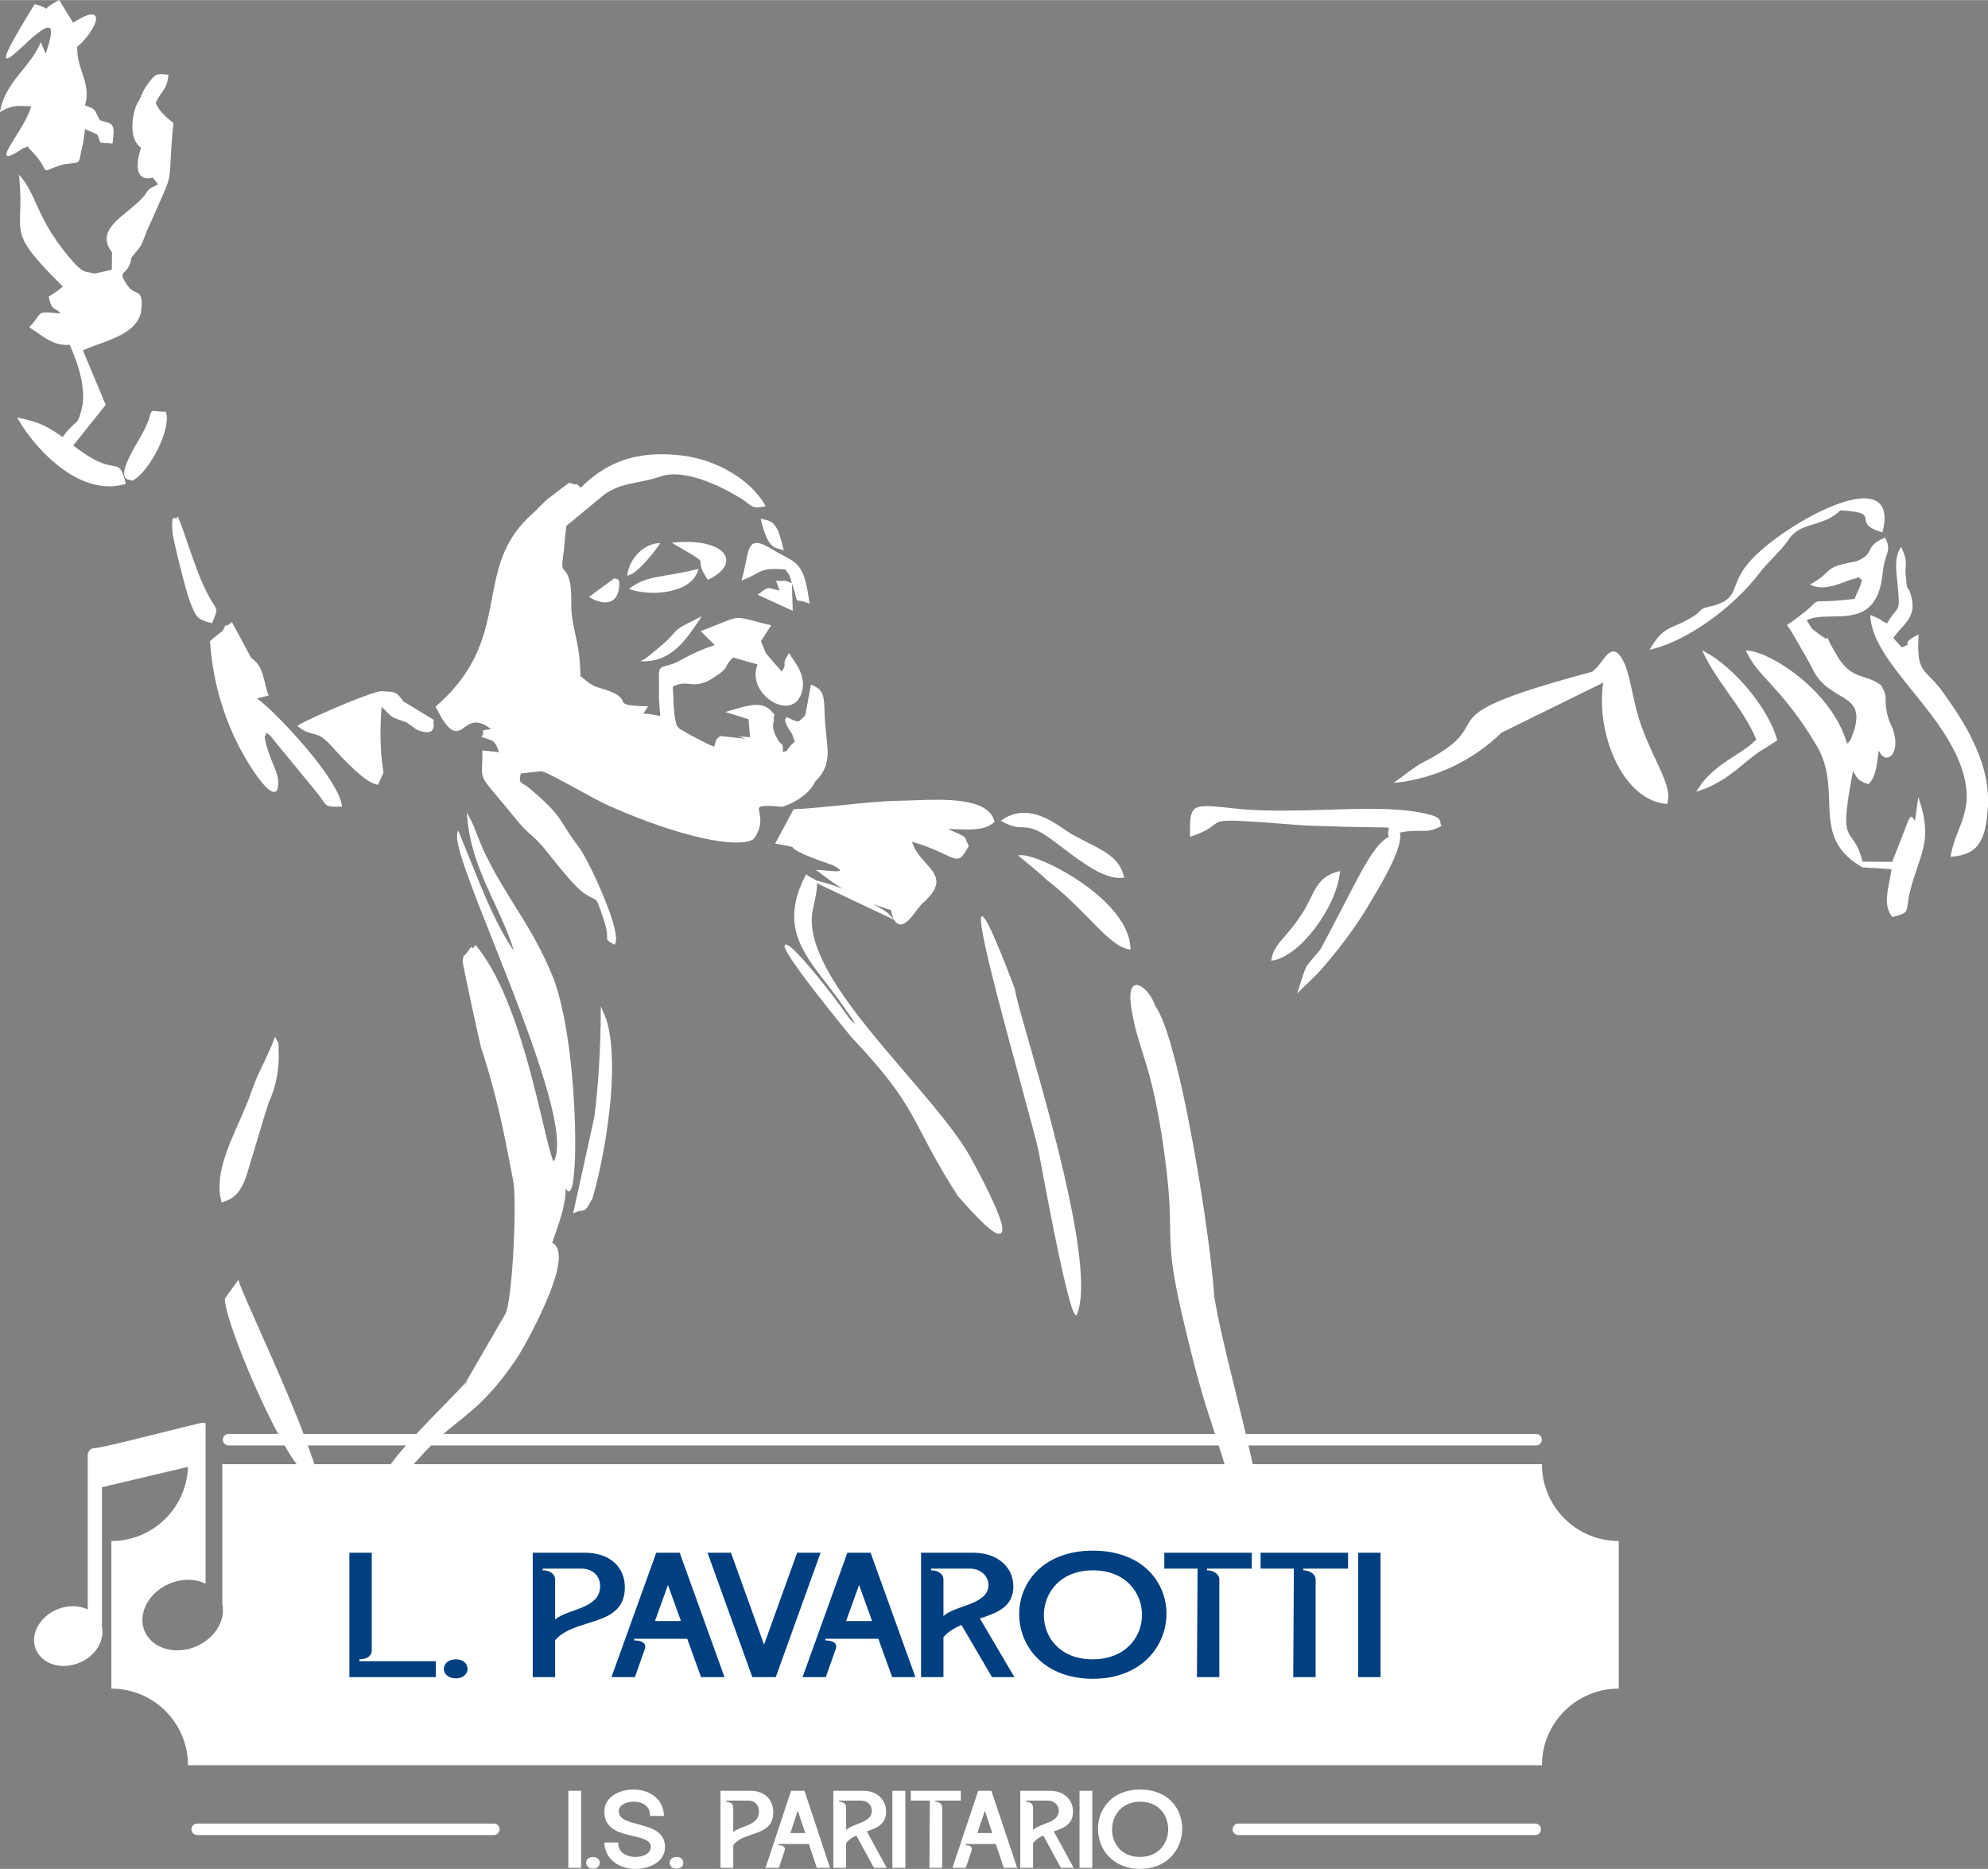 <?xml version="1.0" encoding="UTF-8"?> <svg xmlns="http://www.w3.org/2000/svg" xmlns:xlink="http://www.w3.org/1999/xlink" xmlns:xodm="http://www.corel.com/coreldraw/odm/2003" xml:space="preserve" width="500px" height="470px" version="1.1" style="shape-rendering:geometricPrecision; text-rendering:geometricPrecision; image-rendering:optimizeQuality; fill-rule:evenodd; clip-rule:evenodd" viewBox="0 0 94.97 89.26"><rect x="0" y="0" width="94.97" height="89.26" fill="#808080" stroke="none"/> <defs> <style type="text/css"> .str0 {stroke:white;stroke-width:0.55;stroke-linecap:round;stroke-miterlimit:10} .fil1 {fill:none;fill-rule:nonzero} .fil0 {fill:white} .fil3 {fill:#004080;fill-rule:nonzero} .fil2 {fill:white;fill-rule:nonzero} </style> </defs> <g id="Livello_x0020_1">  <path class="fil0" d="M22.42 65.84l-0.14 0.23 -0.11 0.12c0.09,-0.11 0.17,-0.23 0.25,-0.35zm2.09 -5.82c0.09,-1.47 0.1,-3.07 0.02,-3.55 -0.21,-1.12 -0.42,-2.2 -0.66,-3.26 -0.25,-1.06 -0.53,-2.11 -0.89,-3.18 -0.03,-0.11 -0.24,-1.06 -0.45,-2.02 -0.22,-1.03 -0.44,-2.08 -0.43,-2.12 0.03,-0.11 0.03,-0.16 0.03,-0.18 0.01,-0.02 0.01,-0.03 0.01,-0.04 0.01,-0.02 0.02,-0.02 0.03,-0.03 0.02,-0.01 0.05,-0.04 0.14,-0.15 0.14,-0.19 0.19,-0.25 0.2,-0.26l0 -0.01 0.09 0.07 0.08 -0.12 0.04 -0.04 0.03 0.04c1.65,2 2.58,5.9 3.16,8.33 0.23,0.97 0.4,1.71 0.54,1.98 0.76,-1.29 -1.26,-6.41 -2.87,-10.46 -1.01,-2.54 -1.85,-4.67 -1.74,-5.2l0.04 -0.17 0.07 0.16c0.17,0.42 0.35,0.87 0.54,1.33 0.6,1.5 1.26,3.13 2.06,4.27 -0.24,-0.79 -0.58,-1.52 -0.92,-2.26 -0.58,-1.25 -1.17,-2.52 -1.31,-4.1l-0.02 -0.25 0.12 0.22c0.15,0.26 0.27,0.57 0.4,0.92 0.12,0.3 0.25,0.63 0.41,0.94 0.43,0.88 0.89,1.61 1.34,2.34 0.63,1 1.25,2 1.81,3.36 0.87,2.11 1.16,6.4 1.09,8.7 -0.02,0.55 -0.06,0.99 -0.11,1.26 -0.07,0.34 -0.17,0.45 -0.31,0.27 -0.01,-0.02 -0.02,-0.03 -0.03,-0.05 0.01,0.7 -0.22,1.36 -0.46,2.08 -0.06,0.17 -0.12,0.34 -0.18,0.51 0.02,0.01 0.04,0.02 0.05,0.03 0.26,0.18 0.31,0.56 0.23,1.05 -0.08,0.47 -0.27,1.04 -0.52,1.62 -0.53,1.28 -1.29,2.59 -1.5,2.9 -1.14,1.65 -1.87,2.24 -2.68,2.9 -0.4,0.31 -0.82,0.65 -1.31,1.13 -0.23,0.22 -0.44,0.46 -0.66,0.7 -0.2,0.23 -0.42,0.46 -0.66,0.71 -0.36,0.36 -0.49,0.61 -0.65,0.89 -0.11,0.19 -0.22,0.39 -0.41,0.66l-0.05 0.06 -0.04 -0.07c-0.43,-0.65 0.04,-1.35 0.36,-1.82 0.81,-1.2 2.65,-2.93 3.7,-4.07l1.91 -3.3c0.15,-0.29 0.28,-1.46 0.36,-2.72zm33.51 8.39c-0.4,-1.2 -0.74,-2.25 -1.29,-4.52 -0.8,-3.23 -0.81,-4.08 -0.83,-5.23 -0.01,-0.85 -0.02,-1.87 -0.36,-4.16 -0.34,-2.26 -0.67,-3.32 -0.96,-4.24 -0.19,-0.61 -0.37,-1.16 -0.51,-1.97 -0.11,-0.59 -0.08,-0.94 0,-1.1 0.06,-0.11 0.14,-0.15 0.23,-0.15 0.08,0 0.17,0.04 0.26,0.1 0.26,0.18 0.53,0.57 0.62,0.89 0.49,0.66 1.03,2.68 1.51,5.02 0.67,3.31 1.22,7.24 1.31,8.81 0.15,1.03 0.55,2.69 0.99,4.47 0.74,3.01 1.58,6.38 1.38,7.79l-0.01 0.06 -0.06 -0.02c-0.77,-0.21 -1.02,-1.28 -1.25,-2.27 -0.06,-0.26 -0.12,-0.52 -0.19,-0.75 -0.34,-1.18 -0.6,-1.98 -0.84,-2.73zm30.75 -40.21c0.06,-0.13 0.11,-0.24 0.18,-0.5 -0.05,-0.04 -0.09,-0.07 -0.11,-0.09 -0.02,-0.03 -0.03,-0.04 -0.04,-0.04 -0.01,0 -0.04,0.01 -0.09,0.03 -0.06,0.02 -0.15,0.05 -0.29,0.08 -0.09,0.03 -0.21,0.07 -0.33,0.12 -0.43,0.16 -1,0.37 -1.52,0.16l-0.1 -0.04 0.09 -0.06c0.39,-0.22 0.55,-0.38 0.69,-0.51 0.24,-0.24 0.37,-0.36 1.42,-0.54 0.49,-0.2 0.57,-0.36 0.65,-0.53 0.09,-0.18 0.18,-0.37 0.69,-0.59l0.05 -0.02 0.02 0.05c0.18,0.37 0.13,0.53 0.04,0.82 -0.06,0.18 -0.14,0.42 -0.18,0.8 -0.19,2.07 -1.36,2.09 -2.43,2.1 -0.45,0.01 -0.87,0.01 -1.2,0.18l0.25 0.4c0.65,0.52 0.69,0.48 0.69,0.48 0.03,-0.03 0.04,-0.04 0.08,0l0.01 0.01 0 0.02c0.01,0.02 0.04,0.15 0.43,0.8 0.45,0.75 0.89,0.89 1.31,1.02 0.27,0.09 0.53,0.17 0.79,0.39l0.01 0.01 0 0.01c0.2,0.34 0.2,0.48 0.2,0.68 0,0.14 0,0.32 0.07,0.63 0.05,0.23 0.11,0.37 0.17,0.51 0.07,0.14 0.13,0.29 0.18,0.52 0.1,0.4 0.03,0.74 -0.1,0.92 -0.05,0.07 -0.11,0.12 -0.17,0.14 -0.06,0.03 -0.14,0.03 -0.21,0 -0.09,-0.04 -0.19,-0.14 -0.27,-0.32l-0.03 0.22c-0.06,0.5 -0.12,1.03 -0.43,1.36l-0.02 0.02 -0.03 0c-0.43,-0.12 -0.51,-0.26 -0.67,-0.53l-0.05 -0.09c-0.49,2.58 -0.35,2.78 -0.06,3.2 0.16,0.21 0.35,0.48 0.52,1.13l1.41 0.01c0.28,-0.69 0.46,-1.17 0.59,-1.5 0.11,-0.29 0.17,-0.46 0.22,-0.54 0.11,-0.2 0.16,-0.11 0.28,0.09l0.16 -1.15 0.07 0.22c0.47,1.44 0.22,2.16 -0.11,3.13 -0.11,0.33 -0.24,0.7 -0.35,1.14 -0.07,0.26 -0.09,0.46 -0.11,0.6 -0.06,0.43 -0.06,0.47 -0.71,0.64l-0.03 0.01 -0.02 -0.03c-0.35,-0.48 -0.25,-0.99 -0.13,-1.64 0.04,-0.19 0.08,-0.4 0.11,-0.62l-1.39 -0.09 -0.02 -0.01c-1.49,-0.86 -1.53,-1.95 -1.57,-3.16 -0.03,-0.84 -0.06,-1.73 -0.59,-2.63 -0.9,-1.52 -1.65,-2.35 -2.24,-3 -0.48,-0.52 -0.85,-0.92 -1.11,-1.48l-0.03 -0.08 0.09 0.01c0.62,0.04 1.89,0.68 2.99,1.73 0.76,0.73 1.44,1.65 1.75,2.72l0.07 -0.07c0.04,-0.05 0.06,-0.07 0.08,-0.1 0.03,-0.05 0.05,-0.11 0.1,-0.25l0.05 -0.13c0.39,-1.14 -0.07,-1.42 -0.68,-1.78 -0.44,-0.26 -0.96,-0.57 -1.28,-1.26 -0.08,-0.17 -0.37,-0.68 -0.64,-1.15 -0.25,-0.44 -0.49,-0.84 -0.54,-0.88l-0.04 -0.05 0.05 -0.03c0.77,-0.53 1.05,-0.8 1.19,-0.94 0.08,-0.08 0.13,-0.12 0.19,-0.14 0.06,-0.03 0.13,-0.03 0.28,-0.03 0.23,0 0.65,-0.01 1.53,-0.11 0.07,-0.19 0.12,-0.3 0.17,-0.4zm0.35 -3.42c-0.03,-0.19 -0.05,-0.35 -1.2,-0.41 -0.41,0.4 -0.85,0.53 -1.27,0.66 -0.47,0.14 -0.93,0.27 -1.26,0.82l0 0c-0.19,0.26 -0.43,0.51 -0.67,0.77 -0.23,0.24 -0.47,0.48 -0.67,0.75 -0.61,0.8 -1.48,1.63 -2.43,2.3 -0.86,0.61 -1.79,1.1 -2.69,1.33l-0.12 0.03 0.06 -0.11c0.43,-0.73 0.73,-0.86 1.2,-1.06 0.19,-0.08 0.41,-0.18 0.68,-0.34 0.27,-0.15 0.37,-0.25 0.44,-0.32 0.1,-0.11 0.15,-0.16 0.47,-0.23 0.94,-0.21 1.07,-0.53 1.25,-1.01 0.12,-0.3 0.26,-0.66 0.62,-1.08 0.8,-0.95 2.76,-2.28 4.31,-2.83 0.49,-0.17 0.94,-0.27 1.3,-0.25 0.37,0.02 0.66,0.16 0.8,0.46 0.11,0.25 0.13,0.61 0,1.11l-0.01 0.06 -0.05 -0.02c-0.7,-0.21 -0.74,-0.43 -0.76,-0.63zm-48.98 16.79c0.01,-0.02 -0.08,-0.1 -0.35,-0.25 -1.67,-0.57 -1.82,-0.74 -1.89,-0.82 -0.04,-0.06 -0.05,-0.07 -0.79,-0.2l-0.08 -0.01 0.88 -1.64 0.03 0c0.72,-0.04 1.52,-0.12 2.31,-0.2 0.98,-0.1 1.94,-0.2 2.75,-0.21 0.19,0 0.42,-0.01 0.67,-0.02 1.42,-0.05 3.54,-0.14 3.83,0.99l0.01 0.03 -0.02 0.03c-0.44,0.39 -1.1,0.36 -1.77,0.33 -0.14,0 -0.29,-0.01 -0.44,-0.01l0.09 0.04c0.4,0.17 0.57,0.25 0.67,0.32 0.08,0.06 0.09,0.1 0.12,0.19 0.02,0.05 0.05,0.12 0.11,0.23l0.01 0.03 -0.01 0.02c-0.4,0.73 -0.49,0.69 -1.14,0.38 -0.33,-0.15 -0.8,-0.38 -1.56,-0.6 0.13,0.44 0.42,0.75 0.67,1.03 0.5,0.57 0.88,0.99 -0.2,1.94 -0.05,0.05 -0.13,0.15 -0.22,0.27 -0.21,0.28 -0.49,0.66 -0.75,0.71 -0.13,0.02 -0.25,-0.04 -0.35,-0.22l-3.7 -1.75c0.03,0.18 -0.02,0.51 -0.18,1.22 -0.49,2.12 2.07,5.11 4.43,7.86 1.24,1.45 2.42,2.82 3.07,3.97 0.75,1.36 1.31,2.53 1.49,3.15 0.06,0.22 0.07,0.38 0.03,0.47 -0.06,0.1 -0.18,0.1 -0.37,-0.01 -0.31,-0.19 -0.86,-0.72 -1.72,-1.71l-0.01 -0.01c-0.85,-1.32 -1.32,-2.22 -1.72,-2.99 -0.72,-1.37 -1.22,-2.32 -3.36,-4.59l0 0c-1.77,-2.16 -2.7,-3.42 -3.04,-3.99 -0.17,-0.28 -0.2,-0.42 -0.11,-0.44 0.06,-0.02 0.21,0.08 0.42,0.28 0.52,0.51 1.54,1.71 2.65,3.28l0.1 0.1c0.1,0.08 0.13,0.13 0.14,0.13 0.03,-0.04 -0.42,-0.66 -0.55,-0.84l-0.03 -0.04c-0.25,-0.37 -0.52,-0.71 -0.77,-1.04 -1.2,-1.54 -2.21,-2.85 -1.01,-5.17l0.03 -0.06 0.05 0.04c0.09,0.07 0.17,0.11 0.23,0.14 0.07,0.03 0.13,0.06 0.18,0.11l0.03 0.01c0.55,0.14 0.92,0.26 1.24,0.39 -0.36,-0.23 -0.72,-0.48 -1.13,-0.8l-0.14 -0.1 0.18 0.01c0.06,0 0.15,0.01 0.24,0.02 0.31,0.03 0.71,0.07 0.75,0zm2.43 1.9c-0.32,-0.1 -0.61,-0.2 -0.88,-0.31 0.17,0.1 0.6,0.34 0.72,0.44 0.02,0.02 0.06,0.06 0.09,0.09l0.2 0.21c-0.05,-0.1 -0.1,-0.24 -0.13,-0.43zm6.28 -3.96c-0.24,0 -0.48,-0.01 -0.96,-0.27l-0.08 -0.05 0.08 -0.05c1.15,-0.76 2.27,0 2.96,0.47 0.12,0.08 0.23,0.16 0.32,0.21 0.25,0.14 0.49,0.26 0.73,0.39 0.85,0.42 1.59,0.79 1.79,1.64l0.02 0.06 -0.06 0.01c-0.85,0.11 -1.95,-0.72 -2.88,-1.43 -0.45,-0.34 -0.86,-0.65 -1.17,-0.8 -0.36,-0.17 -0.55,-0.17 -0.75,-0.18zm3.15 4.34c-0.56,-0.57 -1.21,-1.23 -2.01,-1.84 -0.41,-0.4 -0.92,-0.79 -1.36,-1.16l0.15 -0.01c0.48,-0.01 1.76,0.52 2.93,1.34 1.17,0.82 2.23,1.92 2.29,3.05l0.01 0.12 -0.07 -0.01c-0.57,-0.09 -1.17,-0.7 -1.94,-1.49zm30.92 -7.79c0.39,-0.25 0.74,-0.48 0.98,-0.75 -0.33,-0.79 -0.85,-1.53 -1.36,-2.25 -0.44,-0.62 -0.86,-1.23 -1.16,-1.86l-0.07 -0.14 0.14 0.07c0.67,0.35 1.44,1.03 2.1,1.82 0.61,0.75 1.13,1.6 1.34,2.36l0.02 0.04c-0.23,0.15 -0.46,0.31 -0.7,0.45 -0.11,0.07 -0.22,0.13 -0.33,0.22 -0.19,0.14 -0.38,0.29 -0.57,0.45 -0.58,0.48 -1.19,0.98 -2.13,1.29l-0.15 0.06c0.09,-0.14 0.19,-0.29 0.28,-0.43 0.48,-0.6 1.08,-0.99 1.61,-1.33zm-18.27 6.28c0.4,-0.76 1.11,-2.14 1.7,-2.37 -0.07,-0.19 -0.03,-0.32 0,-0.4 0.01,-0.02 0.01,-0.03 0,-0.04 -0.08,-0.01 -0.26,-0.02 -0.66,-0.02 -0.35,-0.01 -0.87,-0.01 -1.61,-0.03l-0.46 -0.02c-0.67,-0.01 -1.33,-0.03 -2,-0.09 -3.26,-0.26 -3.32,-0.22 -3.65,0.04 -0.17,0.13 -0.4,0.31 -1.05,0.53l-0.07 0.02 0 -0.07c-0.02,-1.09 0.05,-1.38 0.72,-1.39 0.23,-0.01 0.53,0.02 0.94,0.06 0.25,0.03 0.54,0.06 0.89,0.09 1.25,0.1 2.64,0.06 3.99,0.02 1.63,-0.05 3.2,-0.1 4.37,0.12 1,0.18 1.01,0.3 1.05,0.49 0,0.03 0.01,0.08 0.03,0.12l0.02 0.05 -0.05 0.02c-0.4,0.22 -0.63,0.21 -0.95,0.21 -0.24,-0.01 -0.53,-0.01 -0.99,0.08 0.2,0.64 -0.87,2.44 -1.33,3.2l-0.09 0.15c-0.2,0.34 -0.35,0.59 -0.52,0.84 -0.16,0.24 -0.33,0.48 -0.57,0.81 -0.34,0.46 -0.55,0.72 -0.8,1.02 -0.11,0.13 -0.23,0.27 -0.37,0.44 -0.33,0.39 -0.84,0.84 -1.22,1.22l0.07 -0.22 0.08 -0.24c0.08,-0.28 0.18,-0.59 0.29,-0.82 0.05,-0.1 0.54,-0.66 0.65,-0.79 0.45,-0.82 0.9,-1.7 1.34,-2.55l0.25 -0.48zm5.41 -7.64c0.38,-0.68 0.66,-1.19 6,-2.62 0.17,-0.12 0.32,-0.31 0.45,-0.49 0.15,-0.2 0.29,-0.38 0.44,-0.45 0.21,-0.09 0.42,0.02 0.67,0.58 0.14,0.31 0.27,0.91 0.39,1.47 0.08,0.35 0.15,0.67 0.22,0.91 0.24,0.84 0.58,1.57 0.87,2.19 0.41,0.87 0.72,1.55 0.55,2.07l-0.01 0.04 -0.05 -0.01c-0.04,0 -0.09,-0.01 -0.14,-0.02 -0.93,-0.14 -1.71,-0.9 -2.23,-1.94 -0.51,-1.02 -0.78,-2.31 -0.67,-3.53 0.01,-0.1 0.02,-0.2 0.04,-0.3l-4.86 2.39c-0.66,0.64 -1.43,1.19 -2.29,1.6 -0.81,0.39 -1.7,0.66 -2.65,0.78l-0.22 0.02c0.36,-0.25 1.05,-0.8 1.37,-0.96 1.62,-0.83 1.89,-1.32 2.12,-1.73zm19.81 -5.08c0.03,0.03 0.05,0.05 0.28,0.15 0.16,-0.29 0.29,-0.44 0.38,-0.55 0.17,-0.2 0.21,-0.25 0.15,-0.97 -0.01,-0.15 -0.03,-0.3 -0.04,-0.45 -0.07,-0.6 -0.13,-1.18 0.13,-1.6l0.05 -0.09 0.04 0.09c0.2,0.44 0.19,0.6 0.18,0.83 -0.01,0.12 -0.02,0.26 0,0.47 0.05,0.55 0.07,0.58 0.11,0.61 0.04,0.04 0.09,0.09 0.18,0.49 0.15,0.68 -0.18,1.05 -0.52,1.42 -0.13,0.14 -0.26,0.29 -0.36,0.45l0.4 0.45c0.3,-0.13 0.29,-0.14 0.29,-0.16 -0.04,-0.07 -0.07,-0.16 0.43,-0.42l0.08 -0.05 0 0.1c-0.07,1.31 0.12,1.51 0.55,1.95 0.18,0.18 0.4,0.41 0.65,0.76 0.57,0.8 1.14,1.66 1.54,2.59 0.41,0.92 0.65,1.91 0.57,2.95 -0.06,0.68 -0.14,1.21 -0.39,1.6 -0.24,0.39 -0.64,0.62 -1.32,0.67l-0.07 0.01 0.01 -0.07c0.09,-0.48 0.24,-0.87 0.39,-1.24 0.26,-0.68 0.5,-1.31 0.3,-2.3 -0.32,-1.58 -1.45,-2.99 -2.5,-4.29 -1.01,-1.25 -1.95,-2.41 -2.03,-3.57l0 -0.08 0.08 0.03c0.37,0.15 0.41,0.19 0.44,0.22zm-40.11 26.13l-0.14 -0.75c-0.08,-0.39 -0.44,-1.72 -0.88,-3.34 -0.9,-3.31 -2.12,-7.79 -1.84,-7.9 0.15,-0.05 0.61,0.89 1.57,3.44l0.01 0.01 0 0.01c0.02,0.25 0.28,1.18 0.65,2.46 1.11,3.9 3.16,11.07 2.32,13.09l-0.03 0.07 -0.06 -0.06c-0.33,-0.31 -1.22,-5 -1.6,-7.03zm13.06 -11.42c-0.62,0.82 -1.38,1.44 -2.01,1.54l-0.08 0.01 0.01 -0.07c0.07,-0.43 0.3,-0.71 0.65,-1.11 0.21,-0.25 0.47,-0.55 0.74,-0.96 0.2,-0.28 0.33,-0.56 0.46,-0.81 0.29,-0.61 0.54,-1.11 1.35,-1.31l0.08 -0.02 -0.01 0.08c-0.11,0.89 -0.59,1.86 -1.19,2.65zm-47.61 -6.39l-1.93 -2.35 -0.37 -0.46c-0.08,-0.05 -0.14,-0.1 -0.18,-0.14 -0.01,0.05 -0.04,0.12 -0.09,0.21 0.09,0.53 0.28,0.97 0.42,1.33 0.11,0.26 0.2,0.48 0.22,0.65 0.02,0.26 0.01,0.42 -0.03,0.52 -0.05,0.11 -0.13,0.14 -0.23,0.11 -0.08,-0.02 -0.17,-0.09 -0.27,-0.18 -0.3,-0.29 -0.68,-0.85 -0.83,-1.1 -0.55,-0.87 -0.98,-1.81 -1.3,-2.81 -0.32,-0.98 -0.51,-2.01 -0.59,-3.08l0 -0.02 0.02 -0.02c0.1,-0.09 0.18,-0.15 0.26,-0.22 0.09,-0.07 0.19,-0.15 0.33,-0.25 0.05,-0.1 0.07,-0.16 0.09,-0.19 0.01,-0.03 0.02,-0.05 0.03,-0.06 0.03,-0.03 0.04,-0.02 0.07,-0.01 0.01,0 0.03,0.01 0.2,-0.12l0.05 -0.04 0.92 1.71c0.44,0.31 0.52,0.64 0.64,1.13 0.04,0.18 0.09,0.38 0.17,0.61l0.02 0.06 -0.55 0.13c0.6,0.45 1.73,1.6 2.65,2.74 0.73,0.91 1.33,1.83 1.4,2.37l0.01 0.06 -0.06 0c-0.66,0.02 -0.68,-0.02 -0.87,-0.3 -0.05,-0.07 -0.11,-0.16 -0.2,-0.28zm1.48 -4.42c0.74,-0.29 1.39,-0.53 1.54,-0.51l0.19 0.01c0.49,0.03 0.53,0.03 0.86,0.49l0.18 0.1c0.44,0.27 0.9,0.54 1.23,0.75l0.05 0.03 -0.03 0.05c-0.01,0.01 0,0.05 0,0.1 0.01,0.08 0.02,0.18 -0.02,0.26 -0.06,0.16 -0.25,0.26 -0.78,0.05 -0.01,-0.01 -0.1,-0.07 -0.2,-0.15 -0.12,-0.08 -0.26,-0.18 -0.3,-0.21 -0.66,-0.21 -0.7,-0.25 -0.89,-0.45 -0.07,-0.07 -0.15,-0.16 -0.29,-0.28 -0.04,0.51 -0.06,1.03 -0.05,1.53 0.01,0.54 0.05,1.08 0.14,1.59l0 0.02 -0.26 0.58 -0.04 -0.01c-0.3,-0.04 -0.74,-0.38 -1.16,-0.78 -0.42,-0.39 -0.83,-0.84 -1.06,-1.1 -0.39,-0.43 -0.61,-0.49 -0.85,-0.55 -0.2,-0.05 -0.4,-0.1 -0.69,-0.33l-0.05 -0.04 0.05 -0.04c0.12,-0.11 1.37,-0.67 2.43,-1.11zm-9.14 -12.09c-0.33,0.66 -0.79,1.29 -1.2,1.51l-0.04 0.02 -0.03 -0.03c0,0 -0.02,0 -0.05,0 -0.05,-0.01 -0.11,-0.02 -0.17,-0.05 -0.19,-0.11 -0.27,-0.46 0.49,-1.74 0.48,-0.8 0.59,-1.17 0.63,-1.35 0.02,-0.06 0.03,-0.1 0.06,-0.13 0.04,-0.05 0.09,-0.04 0.19,-0.03 0.09,0.01 0.22,0.03 0.45,0.03l0.04 0 0.01 0.03c0.13,0.38 -0.06,1.08 -0.38,1.74zm2.68 8.09l-0.1 0.24 -0.05 -0.01c-0.67,-0.17 -0.72,-0.3 -0.99,-0.98 -0.21,-0.52 -0.84,-3.05 -0.86,-3.44 -0.02,-0.5 0.01,-0.6 0.09,-0.6 0.02,0 0.04,0.01 0.06,0.02 0.02,0.01 0.04,0.02 0.06,-0.01l0.05 -0.08 0.04 0.09c0.17,0.4 0.31,0.83 0.46,1.28 0.15,0.42 0.3,0.86 0.47,1.31 0.37,0.93 0.62,1.32 0.75,1.53 0.06,0.09 0.1,0.15 0.11,0.21 0.04,0.11 0,0.2 -0.09,0.44zm-6.36 -11.47c-0.11,-0.54 -0.32,-1.08 -0.54,-1.59 -0.63,0.07 -1.1,-0.26 -1.57,-0.59 -0.1,-0.07 -0.2,-0.14 -0.31,-0.21l-0.05 -0.03 0.04 -0.05c0.18,-0.19 0.27,-0.33 0.34,-0.42 0.08,-0.12 0.13,-0.18 0.22,-0.22 0.11,-0.04 0.28,-0.03 0.66,0.01l0.23 0.02c-0.1,-0.13 -0.17,-0.17 -0.24,-0.2 -0.13,-0.08 -0.22,-0.13 -0.32,-0.57l-0.01 -0.04 0.04 -0.02c0.12,-0.07 0.26,-0.16 0.38,-0.25 0.1,-0.08 0.2,-0.15 0.26,-0.21 -2.08,-2.07 -2.07,-2.37 -2.04,-3.52 0.02,-0.41 0.03,-0.92 -0.04,-1.66l-0.02 -0.17 0.11 0.13c0.31,0.37 0.49,0.76 0.7,1.23 0.3,0.66 0.66,1.47 1.56,2.55 0.59,0.7 0.72,0.73 1.02,0.77 0.07,0.02 0.15,0.03 0.24,0.05l0.81 -0.18 0.01 -0.83c-0.64,-0.84 0.04,-1.4 0.77,-1.99 0.2,-0.17 0.4,-0.33 0.57,-0.5 0.21,-0.21 0.28,-0.31 0.32,-0.39 0.08,-0.12 0.1,-0.16 0.54,-0.37l-0.25 -0.32c-0.12,0.03 -0.23,0.04 -0.31,0.03 -0.18,-0.03 -0.28,-0.12 -0.35,-0.25 -0.06,-0.13 -0.07,-0.28 -0.06,-0.45 0.01,-0.28 0.1,-0.58 0.16,-0.76 -0.03,-0.02 -0.07,-0.05 -0.09,-0.07 -0.28,-0.26 -0.35,-0.69 -0.32,-1.1 0.02,-0.41 0.14,-0.79 0.24,-0.97 0.01,-0.02 0.03,-0.04 0.04,-0.06 0.07,-0.13 0.12,-0.24 0.15,-0.32 0.09,-0.19 0.14,-0.32 0.36,-0.6l0.05 -0.07c0.24,-0.3 0.29,-0.37 0.83,-0.3l0.05 0 -0.01 0.06c-0.05,0.43 -0.15,0.57 -0.3,0.78 -0.09,0.12 -0.19,0.27 -0.3,0.51 0.07,0.18 0.19,0.35 0.33,0.5 0.15,0.16 0.32,0.31 0.48,0.43l0.03 0.02 0 0.03c-0.08,0.83 -0.11,1.37 -0.13,1.75 -0.02,0.44 -0.03,0.67 -0.09,0.92 -0.07,0.29 -0.21,0.59 -0.5,1.24 -0.14,0.32 -0.31,0.71 -0.54,1.22 -0.04,0.09 -0.07,0.19 -0.11,0.29 -0.06,0.15 -0.12,0.3 -0.17,0.4 -0.06,0.11 -0.37,0.47 -0.46,0.59 -0.06,0.41 -0.22,0.57 -0.33,0.68 -0.13,0.12 -0.19,0.18 0.17,0.69 0.11,0.15 0.23,0.21 0.33,0.26 0.23,0.1 0.38,0.18 0.3,0.87 -0.11,0.93 -1.14,1.31 -2.05,1.64 -0.27,0.09 -0.52,0.19 -0.74,0.29l1.09 2.6 -1.55 1.94c1.04,0.82 1.56,0.92 1.87,0.97 0.34,0.06 0.44,0.08 0.63,0.81l0.01 0.05 -0.05 0.02c-0.92,0.26 -1.81,0 -2.59,-0.47 -1.23,-0.75 -2.17,-2.02 -2.49,-2.61l-0.06 -0.1 0.11 0.02c1.02,0.21 1.37,0.44 1.96,0.84l0.1 0.07c0.12,-0.15 0.21,-0.28 0.34,-0.41 0.12,-0.13 0.2,-0.2 0.26,-0.25 0.13,-0.11 0.16,-0.14 0.29,-0.59 0.14,-0.48 0.11,-1.02 -0.01,-1.57zm24.78 10.68c-0.17,-0.04 -0.33,-0.11 -0.44,-0.19l-0.07 -0.04 1.23 -0.9 0.02 0.05 0 -0.01c0.02,0 0.04,0 0.07,0 0.1,0.03 0.19,0.13 0.07,0.64 -0.03,0.09 -0.06,0.17 -0.11,0.24 -0.09,0.13 -0.21,0.2 -0.35,0.23 -0.14,0.03 -0.28,0.02 -0.42,-0.02zm0.75 -1.07c0,0.02 -0.01,-0.01 -0.01,-0.02l0 0.01 0.01 0.01zm-6.3 7.22c0.04,-0.02 0.13,-0.03 0.36,-0.06 -0.67,-0.52 -1,-0.28 -1.27,-0.09 -0.06,0.05 -0.13,0.1 -0.2,0.13 -0.29,0.15 -0.59,0.06 -1.16,-1.07l-0.02 -0.04 0.03 -0.03c2.03,-1.78 2.35,-3.51 2.66,-5.13 0.26,-1.37 0.5,-2.66 1.72,-3.86l0.24 -0.22c0.2,-0.18 0.56,-0.58 0.75,-0.72 0.22,-0.16 0.36,-0.27 0.5,-0.38 0.13,-0.1 0.26,-0.2 0.46,-0.34l0.02 -0.02 0.03 0.01c0.24,0.09 0.28,0.07 0.29,0.07 0.02,-0.01 0.03,-0.02 0.06,0 0.01,0 0.02,0.01 0.05,0.04 0.02,0.02 0.05,0.06 0.12,0.12 0.56,-0.55 1.18,-1 1.94,-1.28 0.78,-0.29 1.71,-0.4 2.89,-0.26 0.84,0.1 1.67,0.39 2.36,0.81 0.7,0.41 1.27,0.95 1.61,1.55l0.03 0.07 -0.07 0.01c-0.48,0.08 -0.54,0.03 -0.77,-0.15 -0.1,-0.08 -0.23,-0.18 -0.44,-0.3 -0.56,-0.34 -1.36,-0.75 -2.14,-0.95 -0.57,-0.15 -1.13,-0.2 -1.58,-0.04 -0.41,0.14 -0.78,0.21 -1.12,0.28 -0.53,0.1 -1.01,0.2 -1.55,0.56l-1.85 1.53 -0.12 1.22c-0.11,0.73 -0.07,0.78 0.02,0.88 0.08,0.08 0.17,0.18 0.26,0.53 0.08,0.33 0.08,0.63 0.08,0.93 0,0.23 0,0.46 0.03,0.72 0.06,0.43 0.13,0.73 0.19,1.01 0.1,0.49 0.2,0.93 0.22,1.88 0.07,0.05 0.13,0.1 0.18,0.14 0.19,0.16 0.35,0.29 0.6,0.38 0.03,0.01 0.06,0.02 0.09,0.03l0.04 0.01c0.95,0.27 1.04,0.48 1.11,0.64 0.06,0.13 0.1,0.21 1.11,0.24l0.1 0 -0.22 0.35c0.33,0.02 0.42,0.04 0.51,0.06 0.06,0.01 0.13,0.03 0.29,0.05l-0.06 -0.82c0.01,-0.38 0,-0.66 0,-0.87 -0.01,-0.27 -0.01,-0.42 0.03,-0.51 0.05,-0.12 0.14,-0.15 0.34,-0.2 0.09,-0.03 0.19,-0.06 0.33,-0.1 0.1,-0.04 0.24,-0.11 0.42,-0.21 0.35,-0.19 0.86,-0.46 1.55,-0.67l-0.68 -0.67 0.08 -0.03c0.32,-0.12 0.58,-0.23 0.79,-0.31 0.44,-0.18 0.66,-0.27 0.87,-0.29 0.21,-0.01 0.4,0.04 0.79,0.14 0.19,0.05 0.44,0.12 0.76,0.19l0.08 0.02 -0.49 0.76 0.24 0.58 0.75 0.87c0.16,-0.23 0.15,-0.28 0.14,-0.33 -0.01,-0.08 -0.03,-0.16 0.17,-0.48l0.05 -0.08 0.04 0.08c0.03,0.06 0.08,0.13 0.13,0.2 0.25,0.36 0.65,0.94 0.42,1.65 -0.13,0.4 -0.41,0.58 -0.73,0.59 -0.17,0 -0.35,-0.04 -0.53,-0.12 -0.17,-0.08 -0.34,-0.2 -0.48,-0.34 -0.37,-0.38 -0.59,-0.94 -0.36,-1.51l-1.17 -0.33c-0.21,0.21 -0.25,0.29 -0.29,0.36 -0.03,0.08 -0.07,0.15 -0.24,0.32 -0.05,0.04 -0.21,0.16 -0.38,0.27 -0.12,0.08 -0.26,0.16 -0.35,0.2 -0.4,0.16 -0.62,0.14 -0.84,0.11 -0.21,-0.02 -0.41,-0.05 -0.78,0.13 0.01,0.22 0.02,0.41 0.03,0.6 0.02,0.51 0.04,0.91 0.17,1.28l0.13 0.14c0.34,0.2 0.68,0.39 0.98,0.54 0.27,0.14 0.5,0.25 0.67,0.31l0.04 -0.15c0.02,-0.08 0.03,-0.12 0.05,-0.16 0.01,-0.03 0.04,-0.06 0.08,-0.1 0.02,-0.02 0.05,-0.04 0.09,-0.08l0.02 -0.02 1.12 0.12 -0.01 0c0.03,0 0.09,0.01 0.14,0.02l0.01 0c-0.12,-0.03 -0.27,-0.09 -0.38,-0.13 0.18,0.02 0.37,0.03 0.55,0.05l-0.07 -0.86 -1.11 -0.35 0.18 -0.05 0.25 -0.07c0.62,-0.19 1.32,-0.39 1.73,0.04l0.09 0.1c0.06,0.06 0.08,0.08 0.09,0.1 0.01,0.03 0,0.05 -0.01,0.07 -0.01,0.01 -0.02,0.04 -0.01,0.15 0,0.03 0,0.06 -0.01,0.09 0,0.02 -0.01,0.04 -0.01,0.05 0,0.03 0,0.05 -0.01,0.08 -0.02,0.11 -0.06,0.31 0.27,0.85 0.04,0.04 0.07,0.06 0.09,0.09 0.05,0.04 0.07,0.06 0.09,0.11 0.01,0.03 0.01,0.08 0.01,0.16l0 0.14c0.13,-0.03 0.18,-0.04 0.19,-0.05l0.01 -0.02c0.03,-0.06 0.07,-0.17 0.37,-0.42l-0.13 -0.36c-0.39,-0.58 -0.36,-0.71 -0.3,-0.75l0.02 -0.01 -0.01 -0.07 0.11 0.05c0.27,0.13 0.39,0.18 0.47,0.17 0.07,-0.01 0.13,-0.08 0.25,-0.2l0.09 -0.1 0.27 -1.45 0.06 0.02c0.56,0.22 0.57,0.58 0.59,1.3 0.01,0.24 0.02,0.52 0.06,0.85 0.01,0.11 0.02,0.22 0.03,0.33 0.08,0.67 0.16,1.29 -0.34,1.91l-0.22 0.24c-0.11,0.26 -0.33,0.5 -0.59,0.69 -0.31,0.23 -0.67,0.41 -0.97,0.49l-0.01 0 -0.01 0c-0.88,-0.08 -1.07,-0.05 -1.09,0.09 0,0.05 0.01,0.12 0.03,0.2 0.05,0.27 0.13,0.67 -0.25,1.21 -0.16,0.23 -1.02,0.33 -2.58,-0.03 -1.09,-0.25 -2.53,-0.71 -4.32,-1.5 -0.39,-0.17 -0.99,-0.5 -1.57,-0.82 -0.72,-0.39 -1.42,-0.78 -1.69,-0.85l-0.99 0.11c-0.09,0.37 -0.05,0.4 0.13,0.51 0.09,0.06 0.21,0.13 0.36,0.26 1.09,0.93 1.28,1.24 1.61,1.77 0.16,0.25 0.36,0.57 0.71,1.03 0.24,0.32 0.92,1.67 1.35,2.83 0.29,0.77 0.48,1.47 0.35,1.73l-0.03 0.05 -0.07 -0.04c-0.19,-0.1 -0.25,-0.14 -0.28,-0.21 -0.01,-0.03 -0.01,-0.07 -0.01,-0.12 0,-0.1 0.01,-0.27 -0.1,-0.64l-0.09 -0.28 -0.1 -0.3c-0.11,-0.31 -0.15,-0.44 -0.21,-0.51 -0.03,-0.05 -0.08,-0.07 -0.16,-0.11 -0.1,-0.05 -0.24,-0.12 -0.45,-0.26 -0.4,-0.28 -1.03,-1.06 -1.52,-1.67 -0.2,-0.25 -0.37,-0.47 -0.51,-0.62 -0.17,-0.2 -0.33,-0.34 -0.49,-0.49 -0.19,-0.16 -0.37,-0.33 -0.58,-0.58 -0.41,-0.5 -0.72,-0.88 -0.96,-1.16 -0.41,-0.48 -0.61,-0.72 -0.71,-0.92 -0.11,-0.21 -0.1,-0.35 -0.09,-0.66 0.01,-0.16 0.02,-0.37 0.01,-0.65l0 -0.06 0.8 0.08c-0.19,-0.51 -0.23,-0.52 -0.58,-0.64l-0.27 -0.09 0.05 -0.06c0.06,-0.08 0.05,-0.12 0.04,-0.14 -0.02,-0.04 -0.03,-0.07 0.02,-0.11zm10.29 -5.25c-0.6,0.9 -1.3,1.93 -2.58,1.95l-0.22 0 0.19 -0.1c0.09,-0.05 0.29,-0.21 0.5,-0.39 0.29,-0.23 0.59,-0.5 0.66,-0.58 0.09,-0.09 0.16,-0.17 0.21,-0.23 0.12,-0.13 0.19,-0.21 0.3,-0.28 0.13,-0.1 0.32,-0.19 0.74,-0.4l0.33 -0.17 -0.13 0.2zm1.26 -2.64c-0.11,0.23 -0.36,0.47 -0.79,0.68l-0.04 0.02 -0.03 -0.04c-0.33,-0.48 -0.32,-0.67 -0.32,-0.78 0,-0.14 0,-0.15 -1.24,-0.87l-0.14 -0.09 0.17 -0.01c0.92,-0.08 1.63,0.05 2.04,0.29 0.17,0.1 0.29,0.22 0.35,0.36 0.06,0.14 0.06,0.29 0,0.44zm2.36 -1.91c0.15,0.18 0.26,0.5 0.41,1.11l0.02 0.1 -0.09 -0.04c-0.05,-0.02 -0.09,-0.03 -0.14,-0.04 -0.27,-0.07 -0.55,-0.14 -0.85,-1.35l-0.02 -0.09 0.09 0.02c0.26,0.06 0.43,0.1 0.58,0.29zm-6.34 1.93c-0.23,0.23 -0.46,0.42 -0.63,0.46l-0.08 0.02 0.01 -0.08c0.06,-0.36 0.25,-0.73 0.53,-1.01 0.25,-0.25 0.57,-0.43 0.94,-0.46l0.1 -0.01 -0.05 0.09c-0.1,0.15 -0.46,0.63 -0.82,0.99zm-0.46 1.17l-0.16 -0.06 0.08 -0.06c0.52,-0.38 0.97,-0.46 1.72,-0.59 0.38,-0.06 0.84,-0.14 1.42,-0.28l0.1 -0.03 -0.04 0.12c-0.17,0.52 -0.71,0.82 -1.33,0.95 -0.61,0.13 -1.3,0.09 -1.79,-0.05zm5.92 -0.79c-0.14,0.08 -0.32,0.18 -0.6,0.29l-0.1 0.05 0.02 -0.11c0.08,-0.29 0.13,-0.55 0.18,-0.77 0.06,-0.33 0.11,-0.58 0.21,-0.74 0.16,-0.26 0.42,-0.26 1.03,0.11 0.2,0.13 0.39,0.22 0.55,0.31 0.72,0.38 1.02,0.54 1.24,2.21l0.01 0.1 -0.08 -0.04c-0.24,-0.1 -0.35,-0.1 -0.41,-0.11 -0.05,0 -0.07,0 -0.1,-0.03 -0.03,-0.03 -0.04,-0.07 -0.06,-0.16 -0.02,-0.1 -0.07,-0.28 -0.17,-0.58 -0.04,-0.12 -0.06,-0.2 -0.08,-0.27 -0.06,-0.19 -0.06,-0.2 -0.26,-0.46 -0.88,-0.06 -1.02,0.01 -1.38,0.2zm0.85 0.75c0.07,0.02 0.16,0.04 0.27,0.06l-0.18 -0.47 0.08 0.01c0.13,0 0.21,0 0.26,0 0.13,-0.01 0.13,-0.01 0.38,0.1l0.04 0.01 0.04 1.32 -1.68 -0.77 0.13 -0.09c0.19,-0.15 0.28,-0.21 0.38,-0.22 0.08,-0.01 0.15,0.01 0.28,0.05zm-33.6 -20.34c-0.09,0.01 -0.19,0.02 -0.33,0.04 -0.35,0.1 -0.54,0.18 -0.65,0.23 -0.11,0.05 -0.16,0.07 -0.21,0.05 -0.04,-0.02 -0.06,-0.05 -0.1,-0.12 -0.06,-0.13 -0.18,-0.38 -0.61,-0.82 -0.08,-0.08 -0.13,-0.14 -0.15,-0.19 -0.05,0.03 -0.12,0.06 -0.24,0.09 -0.49,0.34 -0.71,0.42 -0.77,0.34 -0.07,-0.1 0.12,-0.41 0.37,-0.81 0.29,-0.46 0.67,-1.05 0.8,-1.54l-0.06 0c-0.63,-0.03 -0.86,-0.04 -1.33,0.22l-0.1 0.06 0.02 -0.12c0.17,-0.79 0.59,-1.31 1.03,-1.86 0.31,-0.37 0.62,-0.76 0.85,-1.25l0.05 -0.11 0.23 0.55c0.3,-0.85 0.31,-1.19 0.17,-1.24 -0.23,-0.08 -0.84,0.49 -1.32,0.94 -0.35,0.31 -0.63,0.58 -0.72,0.52 -0.12,-0.08 0.19,-0.71 1.33,-2.56l0.02 -0.03 0.04 0.01c0.3,0.09 0.45,0.16 0.51,0.21 0.06,-0.08 0.21,-0.2 0.57,-0.39l0.05 -0.02 0.66 1.08c0.46,-0.29 0.74,-0.4 0.9,-0.4 0.12,0.01 0.18,0.07 0.2,0.16 0.01,0.08 -0.02,0.19 -0.06,0.3 -0.16,0.37 -0.56,0.89 -0.84,1.08 -0.02,0.48 0.11,0.88 0.24,1.26 0.16,0.49 0.31,0.96 0.13,1.54 0.09,0.04 0.16,0.07 0.22,0.09 0.11,0.05 0.17,0.08 0.22,0.13 0.05,0.05 0.08,0.12 0.15,0.26 0.03,0.06 0.07,0.13 0.12,0.24l0.11 0.03c0.53,0.14 0.62,0.17 0.5,1.03l-0.01 0.05 -0.05 0c-0.14,-0.02 -0.25,-0.02 -0.32,-0.02 -0.1,-0.01 -0.16,-0.01 -0.19,-0.04 -0.04,-0.02 -0.05,-0.06 -0.07,-0.13 -0.02,-0.05 -0.04,-0.12 -0.09,-0.24l-0.59 -0.26c-0.03,0.2 -0.08,0.68 -0.13,0.84 -0.05,0.19 -0.07,0.33 -0.09,0.43 -0.03,0.14 -0.04,0.22 -0.1,0.28 -0.06,0.06 -0.16,0.07 -0.36,0.09zm9.86 43.56c-0.07,0.41 -0.19,0.83 -0.38,1.24 -0.2,0.57 -0.36,1.14 -0.53,1.71 -0.09,0.31 -0.19,0.62 -0.28,0.93 -0.05,0.14 -0.08,0.26 -0.12,0.39 -0.24,0.83 -0.45,1.55 -1.29,1.78l-0.05 0.02 -0.02 -0.06c-0.31,-1.19 0.3,-2.56 0.87,-3.83 0.22,-0.51 0.44,-1 0.59,-1.46l0 0c0.18,-0.52 0.38,-0.93 0.58,-1.34 0.16,-0.35 0.33,-0.7 0.49,-1.11l0.04 -0.12 0.15 0.29 0 0.01c0.03,0.18 0.03,0.18 0.02,0.21 0,0.01 0,0.03 0,0.14 0.02,0.39 0,0.8 -0.07,1.2zm15.56 -3.06l0.14 0.31c0.31,0.92 0.35,2.24 0.25,3.62 -0.14,1.87 -0.54,3.83 -0.89,5.02l-0.01 0.01c-0.29,0.54 -0.33,0.54 -0.51,0.56 -0.07,0.01 -0.16,0.03 -0.3,0.09l-0.1 0.04 1.01 -4.59c0.09,-0.63 0.16,-1.47 0.22,-2.33 0.06,-0.98 0.09,-1.98 0.09,-2.71l0 -0.26 0.1 0.24zm-13.85 21.41c0.01,0.03 0.02,0.06 0.02,0.08l0.01 0.03c0.01,0.03 0.02,0.06 0.02,0.09 0,0.07 0.01,0.11 0.01,0.14 0.01,0.03 0.02,0.05 0,0.08 -0.01,0.01 -0.02,0.03 -0.04,0.05 -0.04,0.04 -0.1,0.1 -0.22,0.26l-0.02 0.03 -0.04 -0.02c-0.5,-0.26 -1.34,-1.74 -2.12,-3.4 -0.94,-2 -1.79,-4.26 -1.83,-4.99l-0.01 -0.02 0.66 -0.92 0.03 0.1c0.1,0.32 0.47,1.15 0.95,2.23 0.8,1.8 1.9,4.27 2.51,6.08 0,0.02 0.01,0.04 0.02,0.06 0.01,0.03 0.03,0.05 0.03,0.08l0.02 0.04z"></path> <line class="fil1 str0" x1="73.38" y1="68.76" x2="10.92" y2="68.76"></line> <line class="fil1 str0" x1="23.59" y1="87.37" x2="9.42" y2="87.37"></line> <line class="fil1 str0" x1="73.34" y1="87.37" x2="59.16" y2="87.37"></line> <path class="fil2" d="M73.66 69.93l-63.04 0 0 6.68c0.17,0.77 -0.35,1.64 -1.26,2.03 -1,0.42 -2.1,0.09 -2.45,-0.73 -0.35,-0.83 0.18,-1.85 1.18,-2.27 0.61,-0.26 1.25,-0.24 1.73,0l0 -7.66c-0.04,-0.02 -0.08,-0.03 -0.13,-0.03 -0.19,0 -4.75,1.21 -5.16,1.21 -0.19,0 -0.34,0.15 -0.34,0.34l0 7.37c-0.41,-0.2 -0.95,-0.22 -1.47,0 -0.85,0.36 -1.3,1.22 -1,1.92 0.3,0.7 1.23,0.98 2.08,0.62 0.77,-0.32 1.21,-1.06 1.07,-1.72l0 -6.66 4.11 -0.97c-0.07,1.97 -1.68,3.54 -3.66,3.54l0 7.05c2.02,0 3.66,1.64 3.66,3.66l64.68 0c0,-2.02 1.64,-3.66 3.67,-3.66l0 -7.05c-2.03,0 -3.67,-1.64 -3.67,-3.67z"></path> <path class="fil3" d="M16.69 74.16l0 5.94 4.13 0 0 -0.76 -3.65 0 0 -0.09c0.27,0 0.59,-0.1 0.59,-0.44l0 -4.65 -1.07 0zm5.09 6c0.74,0 0.74,-0.91 0,-0.91 -0.77,0 -0.77,0.91 0,0.91zm4.74 -4.71c0,-0.29 -0.27,-0.45 -0.59,-0.45l0 -0.08 1.86 0c0.51,0 0.88,0.34 0.88,0.83 0,1.11 -1.54,1.07 -2.15,1.6l0 -1.9zm0 4.65l0 -1.76c0.94,-1.11 3.33,-0.6 3.33,-2.53 0,-0.98 -0.73,-1.65 -1.9,-1.65l-2.5 0 0 5.94 1.07 0zm5.39 -4.4l0.62 1.72 -1.24 0 0.62 -1.72zm-2.7 4.4l1.12 0 0.47 -1.33c0.1,-0.29 -0.13,-0.42 -0.5,-0.42l0 -0.08 2.53 0 0.66 1.83 1.12 0 -2.14 -5.94 -1.12 0 -2.14 5.94zm7.29 -1.55l-1.58 -4.39 -1.12 0 2.14 5.94 1.12 0 2.14 -5.94 -1.12 0 -1.58 4.39zm4.54 -2.85l0.62 1.72 -1.24 0 0.62 -1.72zm-2.7 4.4l1.11 0 0.47 -1.33c0.11,-0.29 -0.12,-0.42 -0.49,-0.42l0 -0.08 2.53 0 0.66 1.83 1.11 0 -2.14 -5.94 -1.11 0 -2.14 5.94zm9.05 0l1.07 0 -1.65 -2.8c0.84,-0.27 1.6,-0.56 1.6,-1.54 0,-0.89 -0.74,-1.6 -1.9,-1.6l-2.51 0 0 5.94 1.07 0 0 -1.91c0.23,-0.26 0.53,-0.44 0.86,-0.58l1.46 2.49zm-2.32 -4.65c0,-0.29 -0.27,-0.45 -0.59,-0.45l0 -0.08 1.87 0c0.51,0 0.87,0.37 0.87,0.78 0,0.94 -1.54,0.95 -2.15,1.48l0 -1.73zm7.14 -1.39c-4.75,0 -4.64,6.12 0,6.12 4.59,0 4.78,-6.12 0,-6.12zm-0.02 5.19c-3.12,0 -3.08,-4.25 0.02,-4.25 3.12,0 3.14,4.25 -0.02,4.25zm7.61 -4.33l0 -0.76 -4.18 0 0 0.76 1.59 0 -0.03 5.18 1.07 0 0 -4.65c0,-0.28 -0.29,-0.45 -0.59,-0.45l0 -0.08 2.14 0zm4.6 0l0 -0.76 -4.18 0 0 0.76 1.59 0 -0.03 5.18 1.07 0 0 -4.65c0,-0.28 -0.29,-0.45 -0.59,-0.45l0 -0.08 2.14 0zm0.48 5.18l1.07 0 0 -5.94 -1.07 0 0 5.94z"></path> <path class="fil2" d="M27.15 89.21l0.61 0 0 -3.68 -0.61 0 0 3.68zm1.18 0.04c0.43,0 0.43,-0.56 0,-0.56 -0.44,0 -0.44,0.56 0,0.56zm2.76 -1.03c0,0.3 -0.36,0.47 -0.74,0.47 -0.41,0 -0.83,-0.21 -0.82,-0.69l-0.66 0c0.03,0.87 0.77,1.26 1.5,1.26 0.71,0 1.4,-0.37 1.4,-1.04 0,-1.35 -2.21,-0.86 -2.21,-1.71 0,-0.3 0.35,-0.46 0.71,-0.46 0.4,0 0.8,0.2 0.78,0.68l0.67 0c-0.03,-0.87 -0.75,-1.26 -1.46,-1.26 -0.7,0 -1.39,0.37 -1.39,1.05 0,1.48 2.22,0.91 2.22,1.7zm1.23 1.03c0.43,0 0.43,-0.56 0,-0.56 -0.44,0 -0.44,0.56 0,0.56zm2.71 -2.92c0,-0.18 -0.15,-0.28 -0.34,-0.28l0 -0.05 1.07 0c0.29,0 0.5,0.21 0.5,0.52 0,0.69 -0.88,0.66 -1.23,0.99l0 -1.18zm0 2.88l0 -1.09c0.54,-0.69 1.91,-0.37 1.91,-1.57 0,-0.6 -0.42,-1.02 -1.09,-1.02l-1.43 0 0 3.68 0.61 0zm3.08 -2.73l0.36 1.07 -0.71 0 0.35 -1.07zm-1.54 2.73l0.64 0 0.27 -0.82c0.06,-0.18 -0.08,-0.26 -0.29,-0.26l0 -0.06 1.45 0 0.38 1.14 0.63 0 -1.22 -3.68 -0.64 0 -1.22 3.68zm5.18 0l0.61 0 -0.95 -1.74c0.48,-0.16 0.92,-0.34 0.92,-0.95 0,-0.55 -0.42,-0.99 -1.09,-0.99l-1.43 0 0 3.68 0.61 0 0 -1.18c0.13,-0.17 0.3,-0.28 0.49,-0.36l0.84 1.54zm-1.33 -2.88c0,-0.18 -0.15,-0.28 -0.34,-0.28l0 -0.05 1.07 0c0.29,0 0.5,0.23 0.5,0.48 0,0.59 -0.88,0.59 -1.23,0.92l0 -1.07zm2.21 2.88l0.62 0 0 -3.68 -0.62 0 0 3.68zm3.27 -3.21l0 -0.47 -2.39 0 0 0.47 0.91 0 -0.02 3.21 0.61 0 0 -2.88c0,-0.18 -0.16,-0.28 -0.33,-0.28l0 -0.05 1.22 0zm1.15 0.48l0.35 1.07 -0.71 0 0.36 -1.07zm-1.55 2.73l0.64 0 0.27 -0.82c0.06,-0.18 -0.07,-0.26 -0.28,-0.26l0 -0.06 1.44 0 0.38 1.14 0.64 0 -1.23 -3.68 -0.63 0 -1.23 3.68zm5.18 0l0.61 0 -0.95 -1.74c0.49,-0.16 0.92,-0.34 0.92,-0.95 0,-0.55 -0.42,-0.99 -1.09,-0.99l-1.43 0 0 3.68 0.61 0 0 -1.18c0.13,-0.17 0.3,-0.28 0.49,-0.36l0.84 1.54zm-1.33 -2.88c0,-0.18 -0.15,-0.28 -0.33,-0.28l0 -0.05 1.06 0c0.29,0 0.5,0.23 0.5,0.48 0,0.59 -0.88,0.59 -1.23,0.92l0 -1.07zm2.22 2.88l0.61 0 0 -3.68 -0.61 0 0 3.68zm2.9 -3.74c-2.72,0 -2.66,3.79 0,3.79 2.62,0 2.73,-3.79 0,-3.79zm-0.02 3.22c-1.78,0 -1.76,-2.64 0.02,-2.64 1.78,0 1.79,2.64 -0.02,2.64z"></path> </g> </svg> 